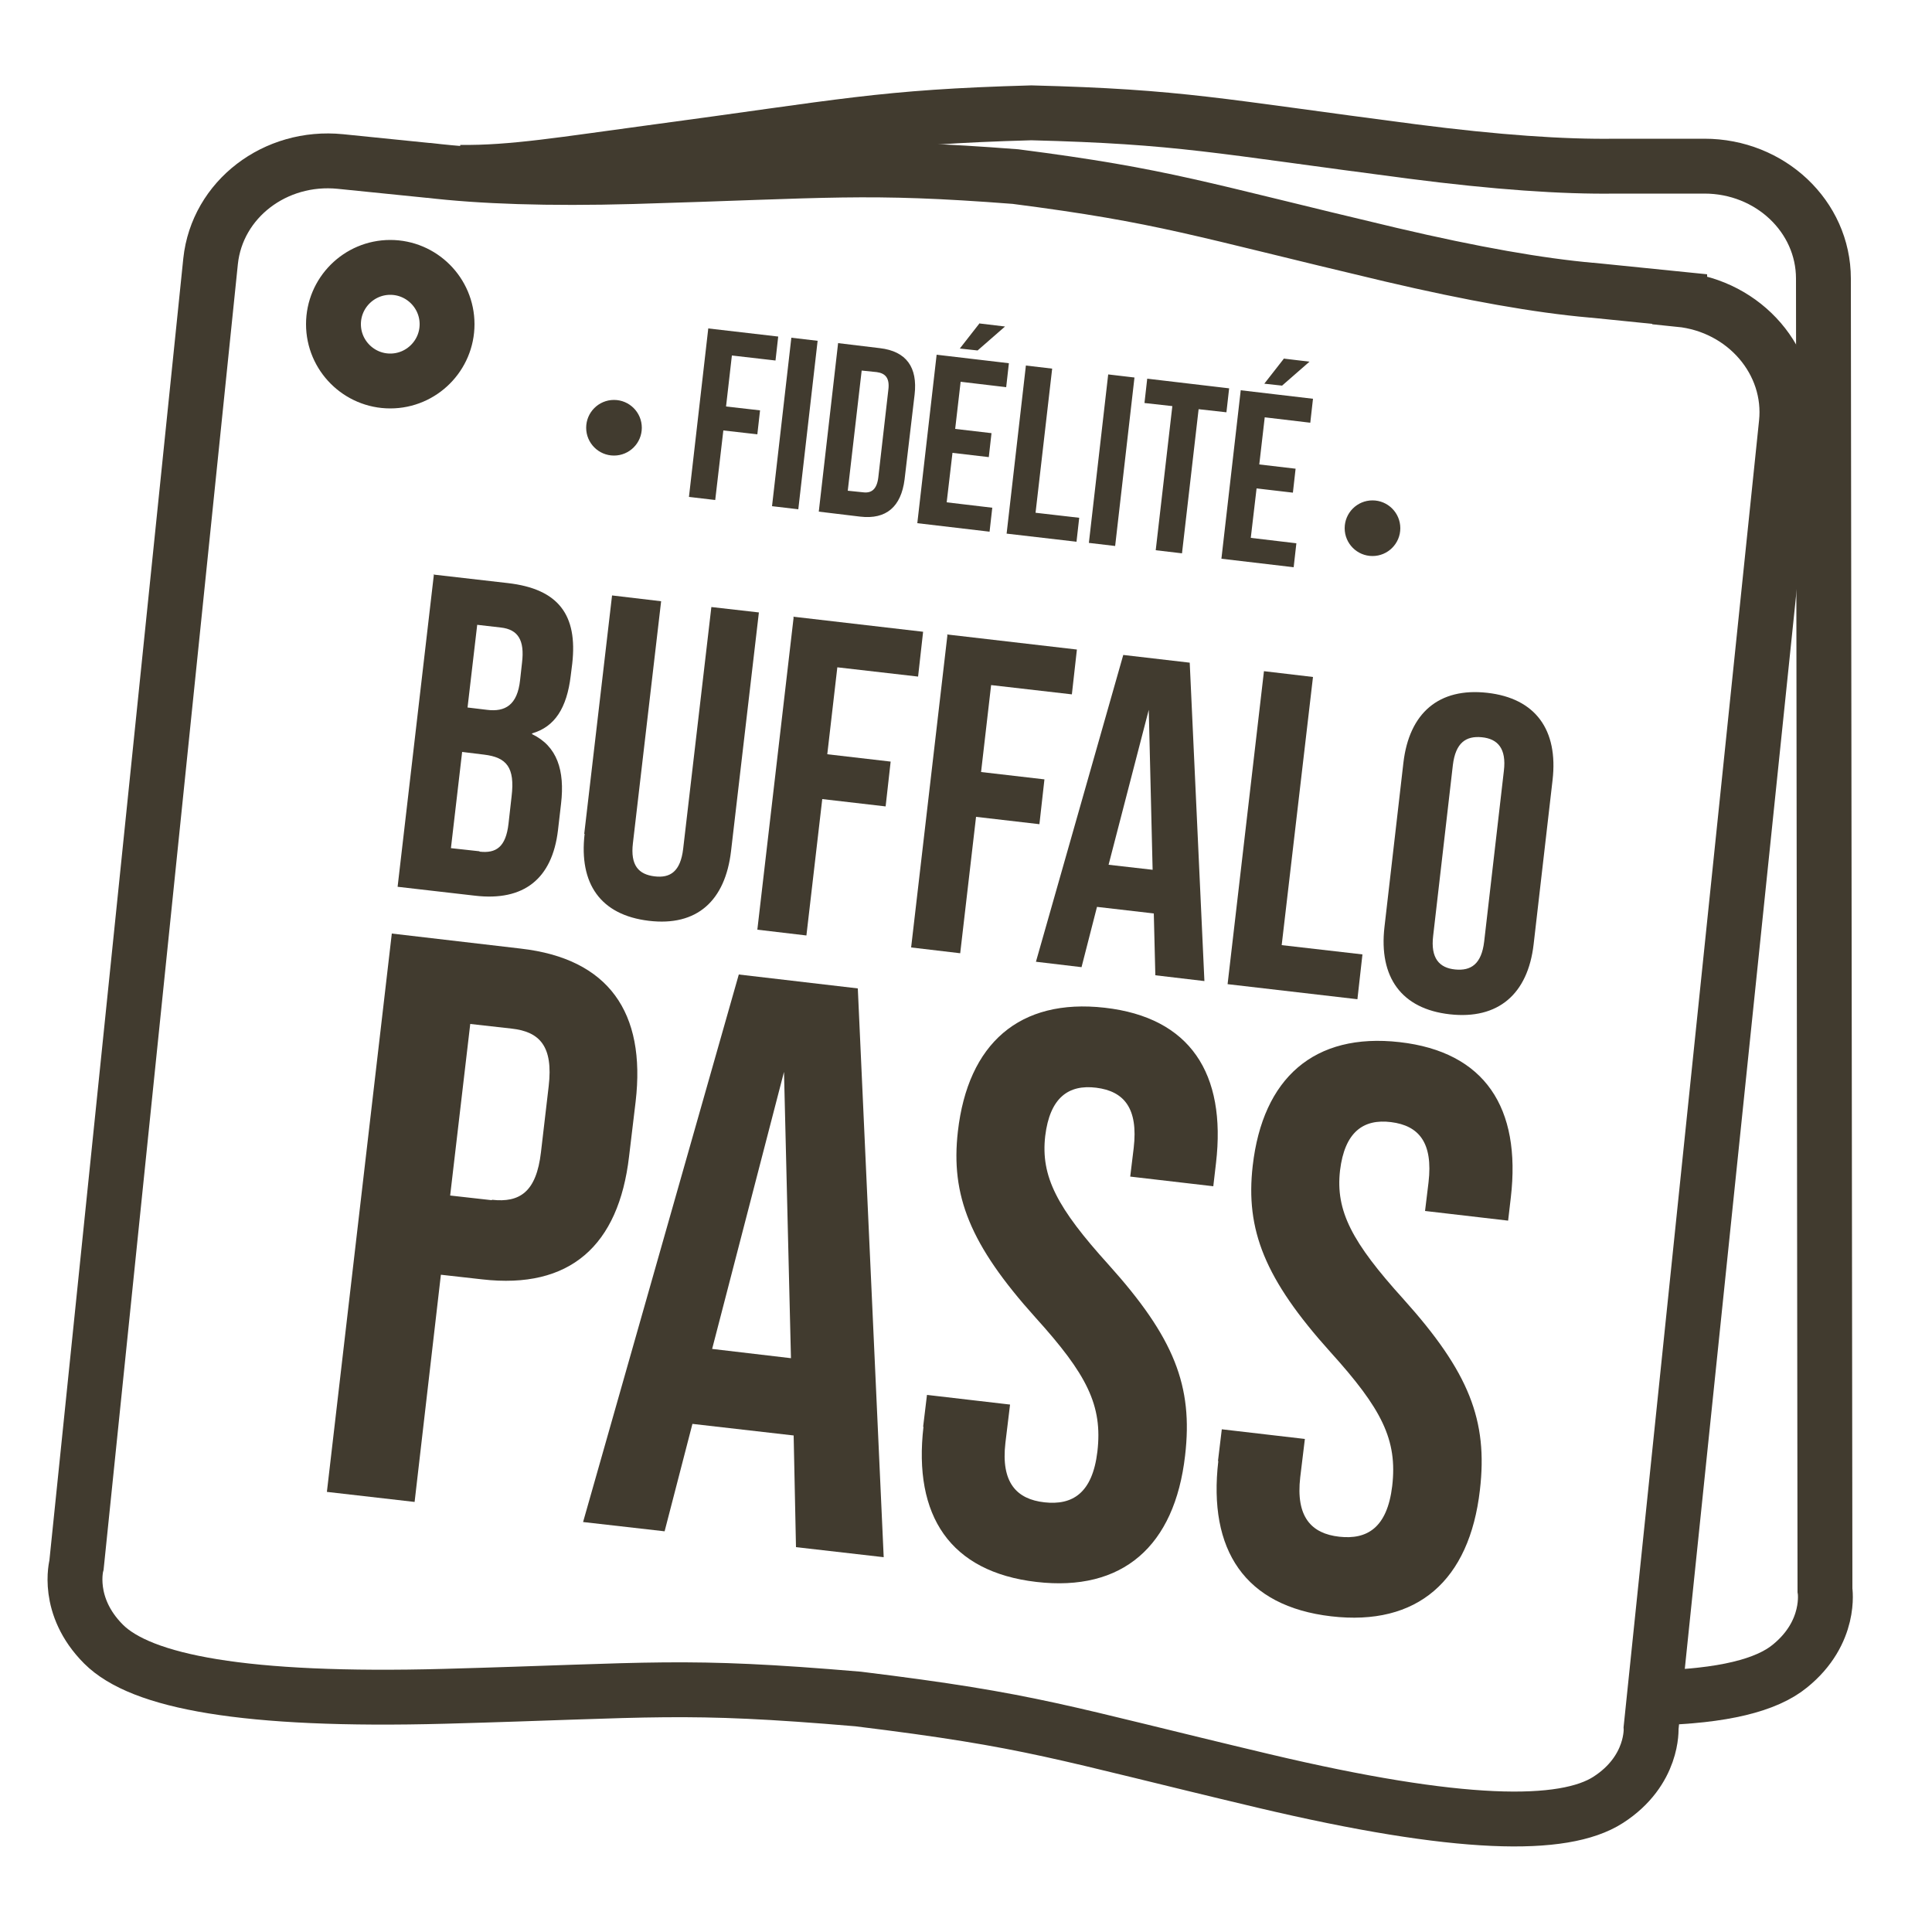 <?xml version="1.0" encoding="UTF-8"?>
<svg id="Calque_1" xmlns="http://www.w3.org/2000/svg" version="1.1" viewBox="0 0 50 50">
  <!-- Generator: Adobe Illustrator 29.6.0, SVG Export Plug-In . SVG Version: 2.1.1 Build 207)  -->
  <defs>
    <style>
      .st0 {
        fill: none;
        stroke: #413b2f;
        stroke-miterlimit: 10;
        stroke-width: 1.42px;
      }

      .st1 {
        fill: #413b2f;
      }
    </style>
  </defs>
  <path class="st0" d="M42.81,43.94c1.79-.04,2.91-.33,3.51-.82,1.09-.88.91-1.97.91-1.97l-.04-33.94c0-1.61-1.38-2.91-3.08-2.91h-2.3c-1.36.02-3.09-.1-5.26-.38-5.08-.66-5.96-.9-9.86-1-3.91.11-4.78.35-9.86,1.03-2.17.29-3.57.53-4.93.51"/>
  <path class="st0" d="M43.47,7.74l-2.27-.23h-.02c-1.35-.12-3.06-.42-5.19-.92-4.99-1.18-5.83-1.52-9.71-2.02-3.9-.3-4.79-.15-9.91,0-2.18.06-3.92,0-5.27-.16h-.02l-2.27-.23c-1.69-.17-3.19.98-3.36,2.58L1.98,40.5s-.29,1.06.7,2.05c.97.97,3.63,1.49,8.83,1.35,5.45-.15,6.12-.32,10.7.07,4.56.56,5.18.86,10.49,2.12,5.07,1.2,7.77,1.23,8.92.49,1.18-.76,1.11-1.86,1.11-1.86l3.5-33.76c.17-1.6-1.07-3.04-2.76-3.21h0ZM10.1,9.86c-.81,0-1.47-.66-1.47-1.47s.66-1.47,1.47-1.47,1.47.66,1.47,1.47-.66,1.47-1.47,1.47Z"/>
  <g>
    <g>
      <g>
        <path class="st1" d="M11.22,14.87l1.92.22c1.32.15,1.81.83,1.67,2.08l-.04.32c-.1.83-.41,1.32-1,1.49v.02c.65.31.85.94.75,1.8l-.08.69c-.15,1.25-.88,1.84-2.15,1.69l-2-.23.94-8.09h-.01ZM12.6,18.37c.47.06.79-.12.86-.77l.05-.45c.07-.58-.1-.86-.55-.91l-.61-.07-.25,2.14s.5.06.5.06ZM12.41,22.04c.43.05.68-.12.75-.72l.08-.71c.09-.75-.13-1.01-.71-1.08l-.57-.07-.29,2.49.73.08h.01Z"/>
        <path class="st1" d="M15.12,21.58l.72-6.17,1.27.15-.73,6.26c-.07.58.15.81.56.86s.67-.13.74-.71l.73-6.26,1.23.14-.72,6.17c-.15,1.29-.88,1.96-2.13,1.81s-1.81-.96-1.66-2.25h-.01Z"/>
        <path class="st1" d="M20.53,15.96l3.36.39-.13,1.16-2.09-.24-.26,2.25,1.64.19-.13,1.16-1.64-.19-.41,3.53-1.27-.15.94-8.09h-.01Z"/>
        <path class="st1" d="M24.51,16.42l3.36.39-.13,1.16-2.09-.24-.26,2.25,1.64.19-.13,1.16-1.64-.19-.41,3.53-1.27-.15.94-8.09h-.01Z"/>
        <path class="st1" d="M29.86,23.64l-1.47-.17-.4,1.56-1.18-.14,2.26-7.94,1.72.2.38,8.24-1.27-.15-.04-1.61h0ZM29.83,22.52l-.1-4.15-1.04,4.01,1.14.13h0Z"/>
        <path class="st1" d="M32.71,17.37l1.27.15-.81,6.94,2.09.24-.13,1.16-3.36-.39.94-8.09h0Z"/>
        <path class="st1" d="M35.83,23.99l.49-4.25c.15-1.29.92-1.95,2.17-1.81s1.84.96,1.69,2.26l-.49,4.25c-.15,1.29-.92,1.95-2.17,1.81s-1.84-.96-1.69-2.26ZM38.41,24.37l.51-4.42c.07-.58-.16-.83-.57-.87s-.68.14-.75.72l-.51,4.42c-.07.58.16.83.57.87s.68-.14.75-.72Z"/>
      </g>
      <g>
        <path class="st1" d="M10.14,24.16l3.34.39c2.27.26,3.24,1.65,2.97,3.96l-.17,1.42c-.27,2.31-1.53,3.44-3.8,3.18l-1.07-.12-.68,5.88-2.27-.26s1.68-14.45,1.68-14.45ZM12.73,31.05c.72.08,1.15-.2,1.27-1.23l.2-1.71c.12-1.03-.23-1.41-.96-1.49l-1.07-.12-.52,4.44,1.07.12h.01Z"/>
        <path class="st1" d="M20.54,37.15l-2.62-.3-.72,2.78-2.11-.24,4.03-14.17,3.08.36.67,14.72-2.27-.26-.06-2.87v-.02ZM20.47,35.15l-.18-7.41-1.86,7.17s2.04.24,2.04.24Z"/>
        <path class="st1" d="M23.89,36.93l.1-.83,2.15.25-.12.99c-.12,1.03.29,1.46,1.01,1.54s1.24-.23,1.37-1.31c.14-1.2-.27-2-1.6-3.47-1.7-1.89-2.2-3.16-2.01-4.82.26-2.27,1.59-3.45,3.8-3.2s3.15,1.7,2.88,4.02l-.07.6-2.15-.25.09-.74c.12-1.03-.25-1.47-.97-1.56s-1.2.26-1.32,1.25c-.12,1.05.31,1.86,1.64,3.33,1.7,1.89,2.19,3.14,1.98,4.94-.27,2.35-1.62,3.53-3.85,3.27s-3.19-1.71-2.92-4.02h0Z"/>
        <path class="st1" d="M31.52,37.82l.1-.83,2.15.25-.12.99c-.12,1.03.29,1.46,1.01,1.54s1.24-.23,1.37-1.31c.14-1.2-.27-2-1.6-3.47-1.7-1.89-2.2-3.16-2.01-4.82.26-2.27,1.59-3.45,3.8-3.2s3.15,1.7,2.88,4.02l-.07.6-2.15-.25.09-.74c.12-1.03-.25-1.47-.97-1.56s-1.2.26-1.32,1.25c-.12,1.05.31,1.86,1.64,3.33,1.7,1.89,2.19,3.14,1.98,4.94-.27,2.35-1.62,3.53-3.85,3.27s-3.19-1.71-2.92-4.02h-.01Z"/>
      </g>
    </g>
    <path class="st1" d="M33.22,9.29l-.5.64.46.05.71-.62-.67-.08h0ZM32.73,10.8l1.18.14.07-.62-1.87-.22-.5,4.36,1.87.22.07-.62-1.18-.14.15-1.28.94.11.07-.62-.94-.11.14-1.21h0ZM29.62,10.43l.72.08-.43,3.73.68.08.43-3.73.72.08.07-.62-2.12-.25-.07.62h0ZM28.18,14.05l.68.08.5-4.36-.68-.08s-.5,4.36-.5,4.36ZM26.05,13.81l1.81.21.07-.62-1.13-.13.43-3.73-.68-.08-.5,4.36h0ZM25.34,8.38l-.5.64.46.05.71-.62-.67-.08h0ZM24.86,9.88l1.18.14.07-.62-1.87-.22-.5,4.36,1.87.22.07-.62-1.18-.14.15-1.28.94.11.07-.62-.94-.11.14-1.21h0ZM22.69,9.63c.22.03.34.15.3.46l-.26,2.27c-.04.31-.18.41-.4.38l-.39-.04.36-3.11s.39.04.39.04ZM21.18,13.24l1.08.13c.68.08,1.06-.26,1.15-.96l.26-2.2c.08-.7-.21-1.12-.9-1.2l-1.08-.13-.5,4.36h-.01ZM19.98,13.1l.68.08.5-4.36-.68-.08-.5,4.36ZM18.94,9.2l1.13.13.07-.62-1.81-.21-.5,4.36.68.08.21-1.8.88.1.07-.62-.88-.1.15-1.31h0Z"/>
    <circle class="st1" cx="15.89" cy="11.07" r=".72"/>
    <circle class="st1" cx="35.52" cy="13.67" r=".72"/>
  </g>
</svg>